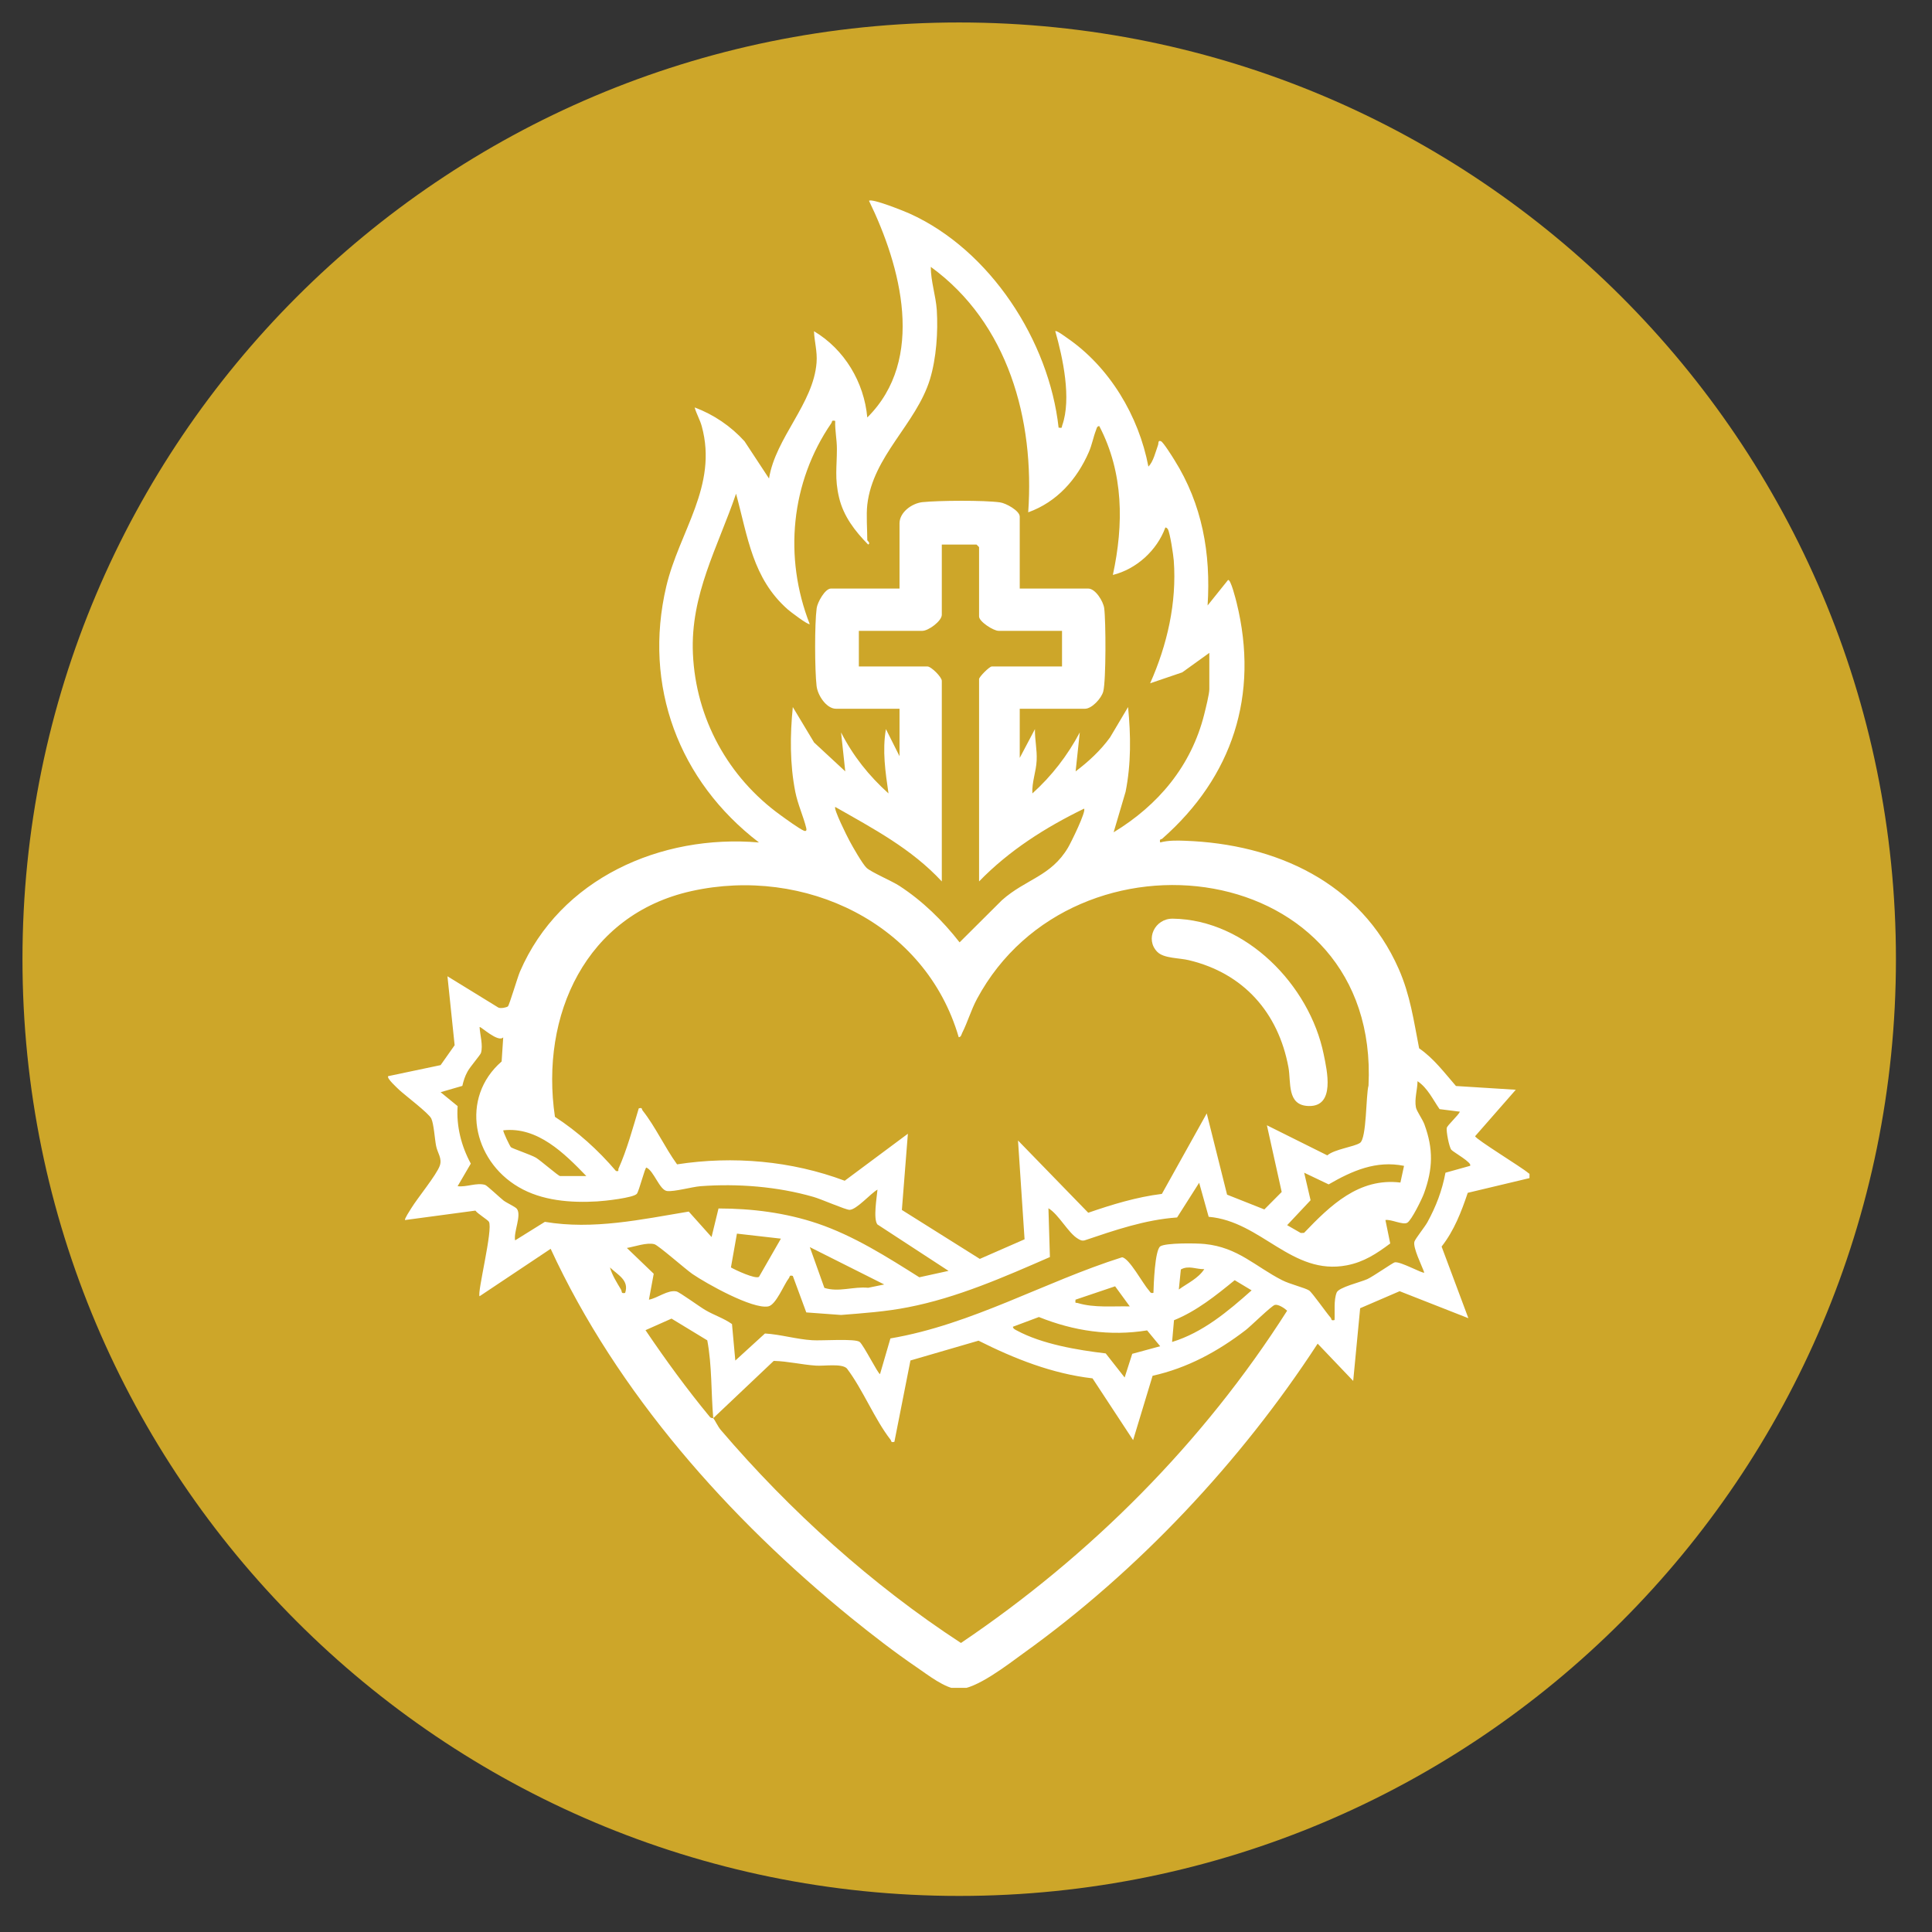 <svg xmlns="http://www.w3.org/2000/svg" xmlns:xlink="http://www.w3.org/1999/xlink" width="94" zoomAndPan="magnify" viewBox="0 0 70.5 70.5" height="94" preserveAspectRatio="xMidYMid meet" version="1.0"><rect x="0" y="0" width="70.5" height="70.5" fill="#333333" stroke="none"/><defs><clipPath id="5e9922a408"><path d="M 0.82 0.82 L 69.184 0.82 L 69.184 69.184 L 0.82 69.184 Z M 0.82 0.82 " clip-rule="nonzero"/></clipPath><clipPath id="736c9f27a9"><path d="M 35 0.82 C 16.125 0.82 0.82 16.125 0.82 35 C 0.82 53.879 16.125 69.184 35 69.184 C 53.879 69.184 69.184 53.879 69.184 35 C 69.184 16.125 53.879 0.82 35 0.82 Z M 35 0.82 " clip-rule="nonzero"/></clipPath><clipPath id="d72c736c2e"><path d="M 0.82 0.82 L 69.184 0.82 L 69.184 69.184 L 0.82 69.184 Z M 0.82 0.82 " clip-rule="nonzero"/></clipPath><clipPath id="0b01175457"><path d="M 35 0.82 C 16.125 0.82 0.82 16.125 0.82 35 C 0.82 53.879 16.125 69.184 35 69.184 C 53.879 69.184 69.184 53.879 69.184 35 C 69.184 16.125 53.879 0.82 35 0.82 Z M 35 0.82 " clip-rule="nonzero"/></clipPath><clipPath id="dd02768962"><rect x="0" width="70" y="0" height="70"/></clipPath><clipPath id="6d740450da"><path d="M 14.105 7.227 L 55.812 7.227 L 55.812 61.59 L 14.105 61.59 Z M 14.105 7.227 " clip-rule="nonzero"/></clipPath></defs><g clip-path="url(#5e9922a408)"><g clip-path="url(#736c9f27a9)"><g transform="matrix(1, 0, 0, 1, 0, -0)"><g clip-path="url(#dd02768962)"><g clip-path="url(#d72c736c2e)"><g clip-path="url(#0b01175457)"><path fill="#cda629" d="M 0.82 0.82 L 69.184 0.82 L 69.184 69.184 L 0.82 69.184 Z M 0.82 0.82 " fill-opacity="1" fill-rule="nonzero"/></g></g></g></g></g></g><g clip-path="url(#6d740450da)"><path fill="#ffffff" d="M 38.629 15.605 C 38.777 15.625 38.73 15.609 38.762 15.52 C 39.105 14.551 38.785 13.055 38.508 12.086 C 38.547 12.043 38.855 12.273 38.922 12.32 C 40.488 13.387 41.555 15.18 41.906 17.027 C 42.086 16.848 42.168 16.488 42.258 16.238 C 42.281 16.18 42.246 16.051 42.367 16.102 C 42.449 16.137 42.781 16.664 42.855 16.785 C 43.871 18.406 44.188 20.191 44.066 22.094 L 44.809 21.168 C 44.906 21.102 45.102 21.902 45.125 21.992 C 45.957 25.367 44.969 28.352 42.414 30.602 C 42.375 30.641 42.297 30.598 42.336 30.742 C 42.625 30.664 42.938 30.668 43.234 30.68 C 46.555 30.797 49.648 32.195 51.039 35.355 C 51.461 36.312 51.586 37.238 51.785 38.254 C 52.324 38.625 52.707 39.145 53.129 39.629 L 55.312 39.766 L 53.828 41.461 C 53.855 41.574 55.52 42.59 55.766 42.801 C 55.828 42.855 55.895 42.859 55.867 42.977 L 53.559 43.527 C 53.328 44.215 53.062 44.906 52.605 45.488 L 53.582 48.102 L 51.074 47.117 L 49.633 47.738 L 49.379 50.391 L 48.082 49.031 C 45.281 53.332 41.531 57.328 37.352 60.324 C 36.805 60.719 35.602 61.664 34.957 61.637 C 34.488 61.617 33.852 61.113 33.457 60.844 C 32.652 60.297 31.82 59.652 31.062 59.039 C 26.59 55.402 22.527 50.84 20.094 45.57 L 17.5 47.301 C 17.406 47.176 18 44.848 17.84 44.582 C 17.797 44.512 17.43 44.289 17.348 44.176 L 14.781 44.52 C 14.746 44.488 14.965 44.16 15.004 44.094 C 15.242 43.707 15.926 42.879 16.047 42.539 C 16.145 42.273 15.961 42.066 15.914 41.816 C 15.863 41.562 15.832 41.016 15.738 40.816 C 15.641 40.617 14.789 39.977 14.562 39.766 C 14.488 39.691 14.105 39.352 14.164 39.27 L 16.078 38.867 L 16.59 38.141 L 16.328 35.625 L 18.184 36.766 C 18.266 36.809 18.484 36.766 18.535 36.723 C 18.586 36.676 18.887 35.656 18.973 35.457 C 20.438 32.055 24.117 30.434 27.695 30.742 C 24.77 28.504 23.461 25.027 24.312 21.402 C 24.785 19.391 26.203 17.738 25.609 15.559 C 25.543 15.316 25.414 15.105 25.348 14.867 C 26.047 15.129 26.668 15.551 27.168 16.102 L 28.062 17.461 C 28.301 15.969 29.684 14.734 29.797 13.23 C 29.828 12.816 29.719 12.48 29.703 12.086 C 30.816 12.75 31.531 13.945 31.648 15.234 C 33.789 13.113 32.875 9.719 31.711 7.328 C 31.82 7.23 32.988 7.703 33.191 7.793 C 36.133 9.121 38.281 12.438 38.629 15.605 Z M 31.648 18.418 C 31.605 18.801 31.648 19.316 31.648 19.715 C 31.648 19.727 31.781 19.824 31.68 19.871 C 31.199 19.383 30.777 18.836 30.617 18.152 C 30.453 17.457 30.539 17.043 30.539 16.383 C 30.539 16.027 30.465 15.711 30.477 15.359 C 30.328 15.324 30.375 15.387 30.336 15.441 C 28.852 17.602 28.594 20.34 29.547 22.773 C 29.5 22.824 28.828 22.312 28.75 22.242 C 27.457 21.105 27.289 19.59 26.859 18.016 C 26.191 19.973 25.188 21.703 25.285 23.855 C 25.391 26.223 26.574 28.367 28.477 29.742 C 28.66 29.875 29.16 30.238 29.332 30.312 C 29.414 30.344 29.441 30.305 29.422 30.223 C 29.32 29.797 29.113 29.359 29.02 28.891 C 28.82 27.875 28.828 26.828 28.93 25.801 L 29.707 27.094 L 30.844 28.148 L 30.691 26.727 C 31.133 27.59 31.703 28.305 32.422 28.953 C 32.309 28.168 32.191 27.398 32.328 26.605 L 32.824 27.594 L 32.824 25.863 L 30.508 25.863 C 30.152 25.863 29.832 25.363 29.797 25.027 C 29.73 24.438 29.723 22.77 29.801 22.191 C 29.828 21.984 30.105 21.477 30.32 21.477 L 32.824 21.477 L 32.824 19.098 C 32.824 18.691 33.277 18.367 33.656 18.324 C 34.262 18.262 35.906 18.25 36.492 18.332 C 36.703 18.359 37.211 18.637 37.211 18.852 L 37.211 21.477 L 39.711 21.477 C 39.973 21.477 40.258 21.941 40.293 22.191 C 40.355 22.66 40.363 24.828 40.258 25.234 C 40.191 25.484 39.844 25.863 39.59 25.863 L 37.211 25.863 L 37.211 27.656 L 37.766 26.605 C 37.758 26.996 37.848 27.352 37.828 27.75 C 37.812 28.148 37.648 28.547 37.672 28.953 C 38.379 28.316 38.957 27.566 39.402 26.727 L 39.25 28.148 C 39.719 27.793 40.16 27.387 40.508 26.906 L 41.164 25.801 C 41.266 26.828 41.277 27.875 41.074 28.891 L 40.637 30.371 C 42.27 29.379 43.469 27.949 43.941 26.074 C 43.992 25.867 44.129 25.328 44.129 25.152 L 44.129 23.824 L 43.141 24.535 L 41.969 24.934 C 42.59 23.539 42.945 22 42.832 20.457 C 42.816 20.25 42.699 19.465 42.617 19.312 C 42.602 19.285 42.547 19.234 42.523 19.254 C 42.219 20.082 41.473 20.766 40.609 20.98 C 41.008 19.133 41.004 17.25 40.113 15.547 C 40.02 15.555 40.02 15.637 39.992 15.703 C 39.895 15.953 39.848 16.23 39.734 16.492 C 39.297 17.496 38.566 18.32 37.52 18.695 C 37.758 15.32 36.789 11.789 33.965 9.738 C 33.965 10.266 34.148 10.789 34.184 11.312 C 34.234 12.113 34.168 13.074 33.934 13.844 C 33.43 15.477 31.852 16.637 31.648 18.418 Z M 38.754 23.02 L 36.438 23.02 C 36.254 23.02 35.727 22.684 35.727 22.496 L 35.727 19.965 L 35.633 19.871 L 34.367 19.871 L 34.367 22.434 C 34.367 22.66 33.883 23.02 33.656 23.02 L 31.34 23.02 L 31.34 24.32 L 33.844 24.32 C 33.98 24.32 34.367 24.707 34.367 24.844 L 34.367 32.164 C 33.258 30.969 31.875 30.242 30.477 29.445 C 30.414 29.523 30.91 30.52 31 30.684 C 31.113 30.898 31.473 31.527 31.621 31.668 C 31.785 31.824 32.539 32.145 32.816 32.324 C 33.668 32.879 34.395 33.59 35.016 34.387 L 36.562 32.848 C 37.434 32.074 38.348 31.984 38.973 30.93 C 39.078 30.754 39.645 29.605 39.559 29.508 C 38.145 30.195 36.824 31.035 35.727 32.164 L 35.727 24.781 C 35.727 24.699 36.105 24.32 36.191 24.32 L 38.754 24.32 Z M 34.984 37.848 C 33.773 33.684 29.355 31.602 25.234 32.516 C 21.375 33.371 19.703 37.047 20.25 40.754 C 21.086 41.297 21.828 41.969 22.477 42.73 C 22.609 42.754 22.547 42.703 22.57 42.645 C 22.875 41.965 23.094 41.156 23.309 40.445 C 23.453 40.406 23.41 40.473 23.449 40.523 C 23.914 41.109 24.262 41.875 24.707 42.488 C 26.754 42.172 28.883 42.359 30.824 43.086 L 33.129 41.371 L 32.91 44.152 L 35.754 45.938 L 37.387 45.223 L 37.148 41.617 L 39.711 44.254 C 40.582 43.953 41.477 43.68 42.398 43.566 L 44.035 40.629 L 44.777 43.594 L 46.137 44.133 L 46.77 43.496 L 46.23 41.062 L 48.434 42.16 C 48.699 41.934 49.402 41.852 49.625 41.707 C 49.875 41.543 49.84 39.965 49.938 39.613 C 50.348 31.281 39.207 29.84 35.652 36.449 C 35.434 36.855 35.309 37.301 35.109 37.695 C 35.082 37.754 35.07 37.844 34.984 37.848 Z M 18.367 37.848 C 18.191 38.07 17.531 37.438 17.5 37.477 C 17.516 37.762 17.633 38.148 17.551 38.422 C 17.527 38.5 17.148 38.934 17.059 39.105 C 16.965 39.273 16.914 39.441 16.871 39.625 L 16.078 39.855 L 16.699 40.363 C 16.648 41.094 16.832 41.82 17.18 42.461 L 16.699 43.285 C 17.02 43.328 17.391 43.145 17.703 43.238 C 17.77 43.258 18.25 43.711 18.371 43.805 C 18.492 43.898 18.805 44.035 18.863 44.113 C 19.039 44.352 18.734 44.961 18.797 45.262 L 19.883 44.586 C 21.641 44.883 23.398 44.5 25.133 44.211 L 25.965 45.141 L 26.219 44.098 C 27.441 44.098 28.668 44.254 29.828 44.645 C 31.156 45.094 32.371 45.867 33.547 46.609 L 34.613 46.375 L 32.016 44.68 C 31.859 44.469 31.996 43.695 32.02 43.41 C 31.777 43.543 31.254 44.148 31 44.148 C 30.855 44.148 29.953 43.75 29.684 43.676 C 28.371 43.297 26.918 43.184 25.562 43.285 C 25.238 43.312 24.609 43.492 24.34 43.461 C 24.066 43.426 23.859 42.719 23.586 42.605 C 23.535 42.605 23.324 43.445 23.242 43.559 C 23.129 43.711 22.035 43.828 21.793 43.84 C 20.824 43.898 19.77 43.816 18.922 43.316 C 17.246 42.336 16.781 40.059 18.305 38.734 L 18.363 37.848 Z M 53.273 40.566 L 52.531 40.473 C 52.285 40.121 52.098 39.703 51.727 39.453 C 51.723 39.762 51.609 40.098 51.668 40.41 C 51.695 40.547 51.906 40.836 51.977 41.027 C 52.309 41.93 52.289 42.652 51.961 43.551 C 51.887 43.754 51.512 44.52 51.355 44.617 C 51.199 44.715 50.762 44.484 50.555 44.52 L 50.73 45.375 C 50.234 45.746 49.773 46.051 49.148 46.172 C 47.141 46.559 46.031 44.566 44.105 44.402 L 43.758 43.16 L 42.953 44.426 C 41.785 44.508 40.68 44.891 39.578 45.262 C 39.48 45.285 39.418 45.254 39.336 45.203 C 38.98 44.996 38.641 44.32 38.258 44.09 L 38.312 45.871 C 36.645 46.598 34.93 47.355 33.133 47.703 C 32.324 47.863 31.512 47.918 30.691 47.984 L 29.422 47.891 L 28.93 46.559 C 28.789 46.523 28.828 46.586 28.789 46.637 C 28.602 46.879 28.316 47.621 28.031 47.672 C 27.453 47.777 25.781 46.84 25.266 46.488 C 25.008 46.309 24.02 45.438 23.879 45.402 C 23.605 45.328 23.16 45.492 22.875 45.539 L 23.855 46.48 L 23.68 47.426 C 23.992 47.371 24.367 47.059 24.684 47.125 C 24.797 47.148 25.539 47.691 25.738 47.805 C 26.055 47.992 26.41 48.102 26.711 48.316 L 26.832 49.648 L 27.914 48.66 C 28.492 48.695 29.062 48.871 29.641 48.906 C 29.969 48.93 31.211 48.836 31.371 48.969 C 31.523 49.098 32.043 50.141 32.113 50.141 L 32.492 48.84 C 35.473 48.332 38.102 46.777 40.945 45.879 C 41.211 45.914 41.699 46.836 41.914 47.074 C 41.969 47.133 41.973 47.207 42.09 47.176 C 42.098 46.883 42.141 45.617 42.34 45.48 C 42.539 45.348 43.672 45.363 43.965 45.395 C 45.172 45.516 45.805 46.215 46.785 46.715 C 47.062 46.859 47.609 46.988 47.77 47.09 C 47.879 47.16 48.402 47.91 48.559 48.086 C 48.598 48.129 48.555 48.207 48.699 48.168 C 48.715 47.867 48.664 47.441 48.777 47.164 C 48.855 46.973 49.633 46.793 49.895 46.676 C 50.109 46.578 50.828 46.074 50.898 46.062 C 51.121 46.031 51.914 46.484 51.973 46.438 C 51.887 46.188 51.551 45.527 51.613 45.309 C 51.648 45.199 51.996 44.766 52.086 44.602 C 52.406 44.016 52.621 43.453 52.746 42.793 L 53.641 42.543 C 53.754 42.441 53.016 42.031 52.961 41.957 C 52.875 41.852 52.77 41.273 52.793 41.16 C 52.809 41.066 53.215 40.703 53.273 40.566 Z M 21.395 42.914 C 20.598 42.09 19.617 41.105 18.367 41.246 C 18.34 41.273 18.605 41.828 18.645 41.863 C 18.695 41.91 19.363 42.133 19.559 42.246 C 19.727 42.348 20.379 42.914 20.434 42.914 Z M 51.234 42.543 C 50.219 42.336 49.34 42.723 48.484 43.219 L 47.59 42.793 L 47.824 43.797 L 46.969 44.707 L 47.465 44.992 L 47.586 44.988 C 48.543 43.988 49.59 42.969 51.102 43.152 Z M 28.496 45.199 L 26.891 45.016 L 26.672 46.25 C 26.844 46.348 27.555 46.68 27.695 46.594 Z M 32.266 46.871 L 29.551 45.508 L 30.082 46.996 C 30.609 47.164 31.145 46.938 31.68 46.992 Z M 22.812 47.18 C 22.965 46.719 22.555 46.531 22.258 46.25 C 22.336 46.531 22.512 46.809 22.66 47.055 C 22.707 47.133 22.648 47.211 22.812 47.18 Z M 43.945 46.312 C 43.648 46.32 43.371 46.164 43.09 46.324 L 43.016 47.055 C 43.336 46.824 43.723 46.652 43.945 46.312 Z M 42.77 48.969 C 43.887 48.629 44.812 47.852 45.672 47.086 L 45.055 46.715 C 44.371 47.273 43.668 47.84 42.84 48.176 Z M 41.227 47.672 L 40.691 46.938 L 39.246 47.426 C 39.23 47.586 39.25 47.523 39.336 47.551 C 39.934 47.73 40.609 47.656 41.227 47.672 Z M 26.027 51.75 C 26.102 51.84 26.191 52.051 26.305 52.184 C 28.82 55.129 31.824 57.84 35.066 59.953 C 39.793 56.766 43.906 52.641 46.969 47.828 C 46.875 47.738 46.645 47.586 46.52 47.617 C 46.398 47.648 45.648 48.387 45.457 48.535 C 44.434 49.32 43.324 49.922 42.059 50.203 L 41.348 52.551 L 39.867 50.297 C 38.398 50.129 37.012 49.578 35.707 48.922 L 33.223 49.645 L 32.637 52.613 C 32.496 52.648 32.535 52.586 32.496 52.535 C 31.914 51.789 31.488 50.707 30.902 49.934 C 30.711 49.746 30.07 49.855 29.766 49.832 C 29.254 49.797 28.746 49.672 28.234 49.66 L 26.027 51.75 C 25.945 50.809 25.984 49.836 25.809 48.91 L 24.504 48.117 L 23.555 48.539 C 24.289 49.625 25.066 50.691 25.902 51.703 C 25.949 51.762 26.023 51.746 26.027 51.75 Z M 41.039 50.266 L 41.316 49.402 L 42.336 49.125 L 41.859 48.547 C 40.496 48.766 39.184 48.57 37.91 48.059 L 36.961 48.414 C 36.969 48.488 37.047 48.52 37.105 48.551 C 38.02 49.047 39.32 49.266 40.348 49.387 Z M 41.039 50.266 " fill-opacity="1" fill-rule="nonzero"/></g><path fill="#ffffff" d="M 42.234 34.738 C 41.773 34.277 42.141 33.512 42.797 33.523 C 45.469 33.559 47.785 35.949 48.301 38.465 C 48.426 39.07 48.73 40.387 47.754 40.359 C 46.949 40.34 47.117 39.492 47.016 38.945 C 46.645 36.949 45.379 35.516 43.387 35.039 C 43.043 34.953 42.473 34.977 42.234 34.738 Z M 42.234 34.738 " fill-opacity="1" fill-rule="nonzero"/></svg>